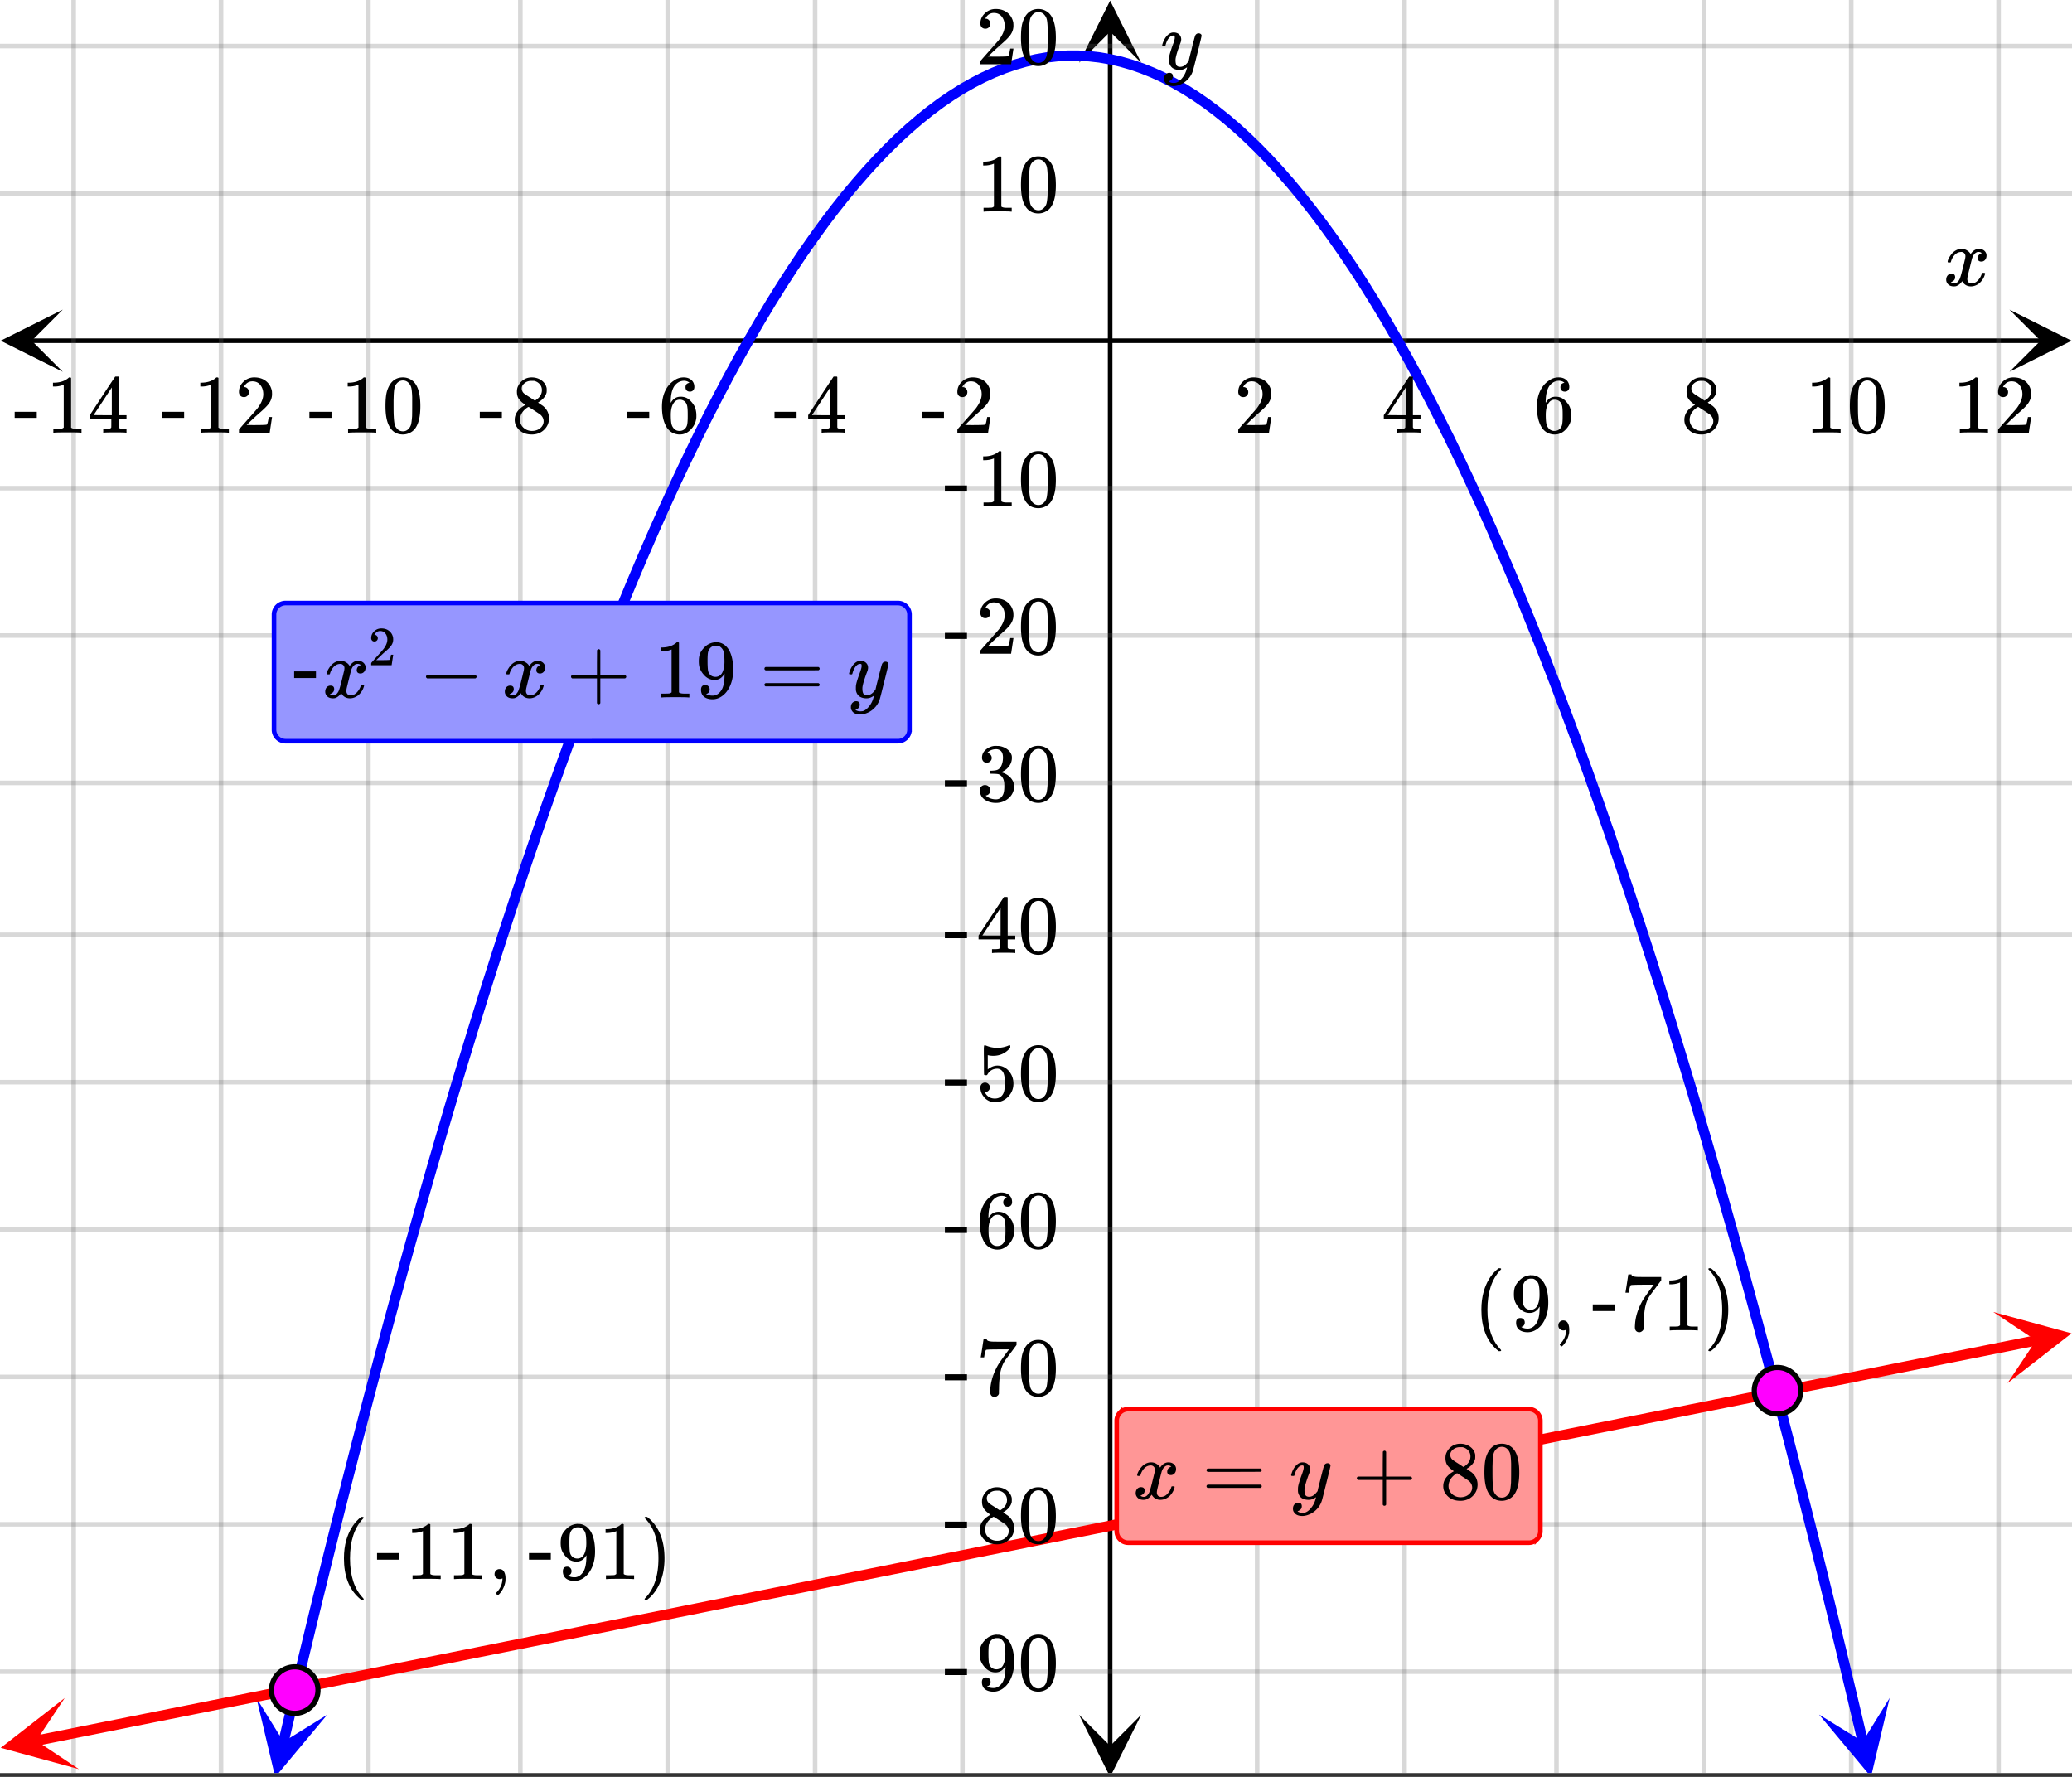 <svg xmlns="http://www.w3.org/2000/svg" xmlns:xlink="http://www.w3.org/1999/xlink" width="449.28" height="385.28" viewBox="0 0 336.96 288.96"><rect x="0" y="0" width="336.96" height="288.96" fill="#333333" stroke="none"/><defs><symbol overflow="visible" id="p"><path d="M.781-3.75C.727-3.8.703-3.848.703-3.89c.031-.25.172-.563.422-.938.414-.633.941-1.004 1.578-1.11.133-.007.235-.015.297-.015.313 0 .598.086.86.25.269.156.46.355.578.594.113-.157.187-.25.218-.282.332-.375.711-.562 1.14-.562.364 0 .661.105.891.312.227.211.344.465.344.766 0 .281-.078.516-.234.703a.776.776 0 0 1-.625.281.64.64 0 0 1-.422-.14.521.521 0 0 1-.156-.39c0-.415.222-.696.672-.845a.58.58 0 0 0-.141-.093.705.705 0 0 0-.39-.094.91.91 0 0 0-.266.031c-.336.149-.586.445-.75.89-.032.075-.164.579-.39 1.516-.231.93-.356 1.45-.376 1.563a1.827 1.827 0 0 0-.047.406c0 .211.063.383.188.516.125.125.289.187.5.187.383 0 .726-.16 1.031-.484.3-.32.508-.676.625-1.063.02-.082.04-.129.063-.14.03-.02.109-.031.234-.031.164 0 .25.039.25.109 0 .012-.012.058-.031.14-.149.563-.461 1.055-.938 1.47-.43.323-.875.484-1.344.484-.625 0-1.101-.282-1.421-.844-.262.406-.594.68-1 .812-.086.02-.2.032-.344.032-.524 0-.89-.188-1.11-.563a.953.953 0 0 1-.14-.531c0-.27.078-.5.234-.688a.798.798 0 0 1 .625-.28c.395 0 .594.187.594.562 0 .336-.164.574-.484.718a.359.359 0 0 1-.063.047l-.078.031c-.012.012-.024.016-.031.016h-.032c0 .031.063.074.188.125a.817.817 0 0 0 .36.078c.32 0 .597-.203.827-.61.102-.163.282-.75.532-1.75.05-.206.109-.437.171-.687.063-.257.11-.457.141-.593.031-.133.05-.211.063-.235a2.86 2.86 0 0 0 .078-.531.678.678 0 0 0-.188-.5.613.613 0 0 0-.484-.203c-.406 0-.762.156-1.063.469a2.562 2.562 0 0 0-.609 1.078c-.012.074-.031.12-.063.14a.752.752 0 0 1-.218.016zm0 0"/></symbol><symbol overflow="visible" id="x"><path d="M6.234-5.813c.125 0 .227.04.313.11.094.062.14.152.14.266 0 .117-.226 1.058-.671 2.828C5.578-.836 5.328.133 5.266.312a3.459 3.459 0 0 1-.688 1.22 3.641 3.641 0 0 1-1.11.874c-.491.239-.945.36-1.359.36-.687 0-1.152-.22-1.39-.657-.094-.125-.14-.304-.14-.53 0-.306.085-.544.265-.72.187-.168.379-.25.578-.25.394 0 .594.188.594.563 0 .332-.157.578-.47.734a.298.298 0 0 1-.062.032.295.295 0 0 0-.078.03c-.011.009-.023.016-.031.016L1.328 2c.031.05.129.11.297.172.133.05.273.078.422.078h.11c.155 0 .273-.012.359-.031.332-.094.648-.324.953-.688A3.69 3.69 0 0 0 4.188.25c.093-.3.14-.477.14-.531 0-.008-.012-.004-.031.015a.358.358 0 0 1-.078.047c-.336.239-.703.36-1.11.36-.46 0-.84-.106-1.14-.313-.293-.219-.48-.531-.563-.937a2.932 2.932 0 0 1-.015-.407c0-.218.007-.382.03-.5.063-.394.266-1.054.61-1.984.196-.531.297-.898.297-1.11a.838.838 0 0 0-.031-.265c-.024-.05-.074-.078-.156-.078h-.063c-.21 0-.406.094-.594.281-.293.293-.511.727-.656 1.297 0 .012-.008.027-.015.047a.188.188 0 0 1-.032.047l-.015.015c-.012.012-.028.016-.047.016h-.36C.305-3.8.281-3.836.281-3.86a.97.97 0 0 1 .047-.203c.188-.625.469-1.113.844-1.468.3-.282.617-.422.953-.422.383 0 .688.105.906.312.227.2.344.485.344.86-.023.168-.04.261-.047.281 0 .055-.07.246-.203.578-.367 1-.586 1.735-.656 2.203a1.857 1.857 0 0 0-.016.297c0 .344.05.61.156.797.114.18.313.266.594.266.207 0 .406-.051.594-.157a1.84 1.84 0 0 0 .422-.328c.093-.101.21-.242.36-.422a32.833 32.833 0 0 1 .25-1.063c.093-.35.175-.687.25-1 .343-1.35.534-2.062.577-2.124a.592.592 0 0 1 .578-.36zm0 0"/></symbol><symbol overflow="visible" id="q"><path d="M1.484-5.781c-.25 0-.449-.078-.593-.235a.872.872 0 0 1-.22-.609c0-.645.243-1.195.735-1.656a2.46 2.46 0 0 1 1.766-.703c.77 0 1.41.21 1.922.625.508.418.82.964.937 1.64.008.168.016.32.016.453 0 .524-.156 1.012-.469 1.47-.25.374-.758.89-1.516 1.546-.324.281-.777.695-1.359 1.234l-.781.766 1.016.016c1.414 0 2.164-.024 2.25-.079.039-.007.085-.101.14-.28.031-.095.094-.4.188-.923v-.03h.53v.03l-.374 2.47V0h-5v-.25c0-.188.008-.29.031-.313.008-.007.383-.437 1.125-1.28.977-1.095 1.61-1.813 1.89-2.157.602-.82.907-1.57.907-2.25 0-.594-.156-1.086-.469-1.484-.312-.407-.746-.61-1.297-.61-.523 0-.945.235-1.265.703-.024.032-.047.079-.078.141a.274.274 0 0 0-.047.078c0 .012.02.016.062.016a.68.68 0 0 1 .547.25.801.801 0 0 1 .219.562c0 .23-.078.422-.235.578a.76.76 0 0 1-.578.235zm0 0"/></symbol><symbol overflow="visible" id="r"><path d="M6.234 0c-.125-.031-.71-.047-1.75-.047-1.074 0-1.671.016-1.796.047h-.126v-.625h.422c.383-.008.618-.031.704-.063a.286.286 0 0 0 .171-.14c.008-.008.016-.25.016-.719v-.672h-3.5v-.625l2.031-3.11A431.58 431.58 0 0 1 4.5-9.108c.02-.008.113-.016.281-.016h.25l.078.078v6.203h1.235v.625H5.109V-.89a.25.25 0 0 0 .079.157c.07.062.328.101.765.109h.39V0zm-2.28-2.844v-4.5L1-2.859l1.469.015zm0 0"/></symbol><symbol overflow="visible" id="s"><path d="M5.031-8.11c-.199-.195-.48-.304-.843-.328-.625 0-1.153.274-1.579.813-.418.586-.625 1.492-.625 2.719L2-4.86l.11-.172c.363-.54.859-.813 1.484-.813.414 0 .781.09 1.094.266a2.6 2.6 0 0 1 .64.547c.219.242.395.492.531.75.196.449.297.933.297 1.453v.234c0 .211-.027.403-.078.578-.105.532-.383 1.032-.828 1.5-.387.407-.82.66-1.297.766a2.688 2.688 0 0 1-.547.047c-.168 0-.32-.016-.453-.047-.668-.125-1.2-.484-1.594-1.078C.83-1.66.563-2.79.563-4.218c0-.97.171-1.817.515-2.548.344-.726.82-1.296 1.438-1.703a2.62 2.62 0 0 1 1.562-.515c.531 0 .953.14 1.266.421.32.282.484.665.484 1.141 0 .23-.07.414-.203.547-.125.137-.297.203-.516.203-.218 0-.398-.062-.53-.187-.126-.125-.188-.301-.188-.532 0-.406.21-.644.64-.718zm-.593 3.235a1.18 1.18 0 0 0-.97-.484c-.335 0-.605.105-.812.312C2.22-4.597 2-3.883 2-2.907c0 .794.05 1.345.156 1.657.094.273.242.5.453.688.22.187.477.28.782.28.457 0 .804-.171 1.046-.515.133-.187.22-.41.25-.672.04-.258.063-.64.063-1.14v-.422c0-.508-.023-.895-.063-1.156a1.566 1.566 0 0 0-.25-.688zm0 0"/></symbol><symbol overflow="visible" id="t"><path d="M2.313-4.516c-.438-.289-.778-.593-1.016-.906-.242-.312-.36-.723-.36-1.234 0-.383.07-.707.22-.969.195-.406.488-.734.874-.984.383-.25.82-.375 1.313-.375.613 0 1.144.164 1.594.484.445.324.722.734.828 1.234.007.055.015.164.015.329 0 .199-.008.328-.015.39-.137.594-.547 1.11-1.235 1.547l-.156.11c.5.343.758.523.781.53.664.544 1 1.215 1 2.016 0 .73-.265 1.356-.797 1.875-.53.508-1.199.766-2 .766C2.254.297 1.441-.11.922-.922c-.23-.32-.344-.71-.344-1.172 0-.976.578-1.785 1.735-2.422zM5-6.922c0-.383-.125-.71-.375-.984a1.69 1.69 0 0 0-.922-.516h-.437c-.48 0-.883.164-1.204.485-.23.21-.343.453-.343.734 0 .387.164.695.5.922.039.043.328.23.86.562l.78.516c.008-.008.067-.047.172-.11a2.95 2.95 0 0 0 .25-.187C4.758-5.883 5-6.36 5-6.922zM1.437-2.109c0 .523.192.96.579 1.312a2.01 2.01 0 0 0 1.359.516c.363 0 .695-.07 1-.219.3-.156.531-.36.688-.61.144-.226.218-.472.218-.734 0-.383-.156-.726-.468-1.031-.075-.07-.45-.328-1.125-.766l-.407-.265C3.133-4 3.02-4.07 2.937-4.125l-.109-.063-.156.079c-.563.367-.938.812-1.125 1.343-.074.243-.11.461-.11.657zm0 0"/></symbol><symbol overflow="visible" id="u"><path d="M5.61 0c-.157-.031-.872-.047-2.141-.047C2.207-.047 1.5-.03 1.344 0h-.157v-.625h.344c.52 0 .86-.008 1.016-.031.07-.008.18-.067.328-.172v-6.969c-.023 0-.059.016-.11.047a4.134 4.134 0 0 1-1.39.25h-.25v-.625h.25c.758-.02 1.39-.188 1.89-.5a2.46 2.46 0 0 0 .422-.313c.008-.03.063-.046.157-.046a.36.36 0 0 1 .234.078v8.078c.133.137.43.203.89.203h.798V0zm0 0"/></symbol><symbol overflow="visible" id="v"><path d="M1.297-7.89c.5-.727 1.187-1.094 2.062-1.094.657 0 1.227.226 1.72.671.25.243.456.547.624.922.332.75.5 1.778.5 3.079 0 1.398-.195 2.46-.578 3.187-.25.523-.621.902-1.11 1.14a2.534 2.534 0 0 1-1.14.282c-1.031 0-1.79-.473-2.266-1.422-.386-.727-.578-1.79-.578-3.188 0-.832.051-1.519.156-2.062a4.48 4.48 0 0 1 .61-1.516zm3.031-.157a1.24 1.24 0 0 0-.953-.437c-.375 0-.7.148-.969.437-.199.211-.336.465-.406.766-.074.293-.121.797-.14 1.515 0 .063-.008.246-.016.547v.735c0 .855.008 1.453.031 1.796.031.637.082 1.09.156 1.36.07.273.207.508.406.703.25.273.563.406.938.406.363 0 .664-.133.906-.406.196-.195.332-.43.407-.703.07-.27.128-.723.171-1.36.008-.343.016-.94.016-1.796v-.735-.547c-.023-.718-.07-1.222-.14-1.515-.075-.301-.212-.555-.407-.766zm0 0"/></symbol><symbol overflow="visible" id="w"><path d="M.14-2.406v-.985h3.594v.985zm0 0"/></symbol><symbol overflow="visible" id="y"><path d="M1.719-6.25c-.25 0-.446-.07-.578-.219a.863.863 0 0 1-.204-.593c0-.508.196-.938.594-1.282a2.566 2.566 0 0 1 1.407-.625h.203c.312 0 .507.008.593.016.301.043.602.137.907.281.593.305.968.727 1.125 1.266.02.093.03.218.03.375 0 .523-.167.996-.5 1.422-.323.418-.73.714-1.218.89-.055.024-.055.04 0 .047.008 0 .05.012.125.031.55.157 1.016.446 1.39.86.376.418.563.89.563 1.422 0 .367-.086.718-.25 1.062-.218.461-.574.84-1.062 1.14-.492.302-1.04.454-1.64.454-.595 0-1.122-.125-1.579-.375-.46-.25-.766-.586-.922-1.016a1.45 1.45 0 0 1-.14-.656c0-.25.082-.453.25-.61a.831.831 0 0 1 .609-.25c.25 0 .453.087.61.25.163.169.25.372.25.61 0 .21-.063.39-.188.547a.768.768 0 0 1-.469.281l-.094.031c.489.407 1.047.61 1.672.61.5 0 .875-.239 1.125-.719.156-.29.234-.742.234-1.36v-.265c0-.852-.292-1.426-.875-1.719-.124-.05-.398-.082-.812-.093l-.563-.016-.046-.031c-.024-.02-.032-.086-.032-.204 0-.113.008-.18.032-.203.03-.03.054-.046.078-.046.25 0 .508-.02.781-.063.395-.05.695-.27.906-.656.207-.395.313-.867.313-1.422 0-.582-.157-.973-.469-1.172a1.131 1.131 0 0 0-.64-.188c-.45 0-.844.122-1.188.36l-.125.094a.671.671 0 0 0-.094.109l-.047.047a.88.88 0 0 0 .094.031c.176.024.328.11.453.266.125.148.188.32.188.515a.715.715 0 0 1-.235.547.76.76 0 0 1-.562.219zm0 0"/></symbol><symbol overflow="visible" id="z"><path d="M1.438-2.89a.72.72 0 0 1 .546.234.72.72 0 0 1 .235.547c0 .21-.078.386-.235.53a.73.73 0 0 1-.515.22h-.094l.047.062c.133.293.336.531.61.719.28.187.609.281.984.281.644 0 1.101-.27 1.375-.812.175-.332.265-.907.265-1.72 0-.925-.125-1.55-.375-1.874-.23-.3-.515-.453-.86-.453-.698 0-1.23.308-1.593.922a.312.312 0 0 1-.094.125.761.761 0 0 1-.203.015c-.148 0-.23-.031-.25-.093-.023-.032-.031-.817-.031-2.36 0-.258-.008-.57-.016-.937v-.72c0-.5.032-.75.094-.75a.047.047 0 0 1 .047-.03l.25.078a4.646 4.646 0 0 0 3.625-.016.402.402 0 0 1 .172-.062c.07 0 .11.086.11.25v.171C4.8-7.686 3.878-7.25 2.765-7.25c-.282 0-.532-.023-.75-.078l-.141-.031v2.312c.508-.406 1.035-.61 1.578-.61.164 0 .348.024.547.063.602.157 1.094.5 1.469 1.032.383.523.578 1.14.578 1.859 0 .812-.29 1.515-.86 2.11-.562.593-1.261.89-2.093.89C2.52.297 2.035.14 1.64-.172a1.618 1.618 0 0 1-.438-.453C.93-.945.758-1.348.687-1.828c0-.02-.007-.055-.015-.11v-.14c0-.25.07-.445.219-.594a.745.745 0 0 1 .546-.219zm0 0"/></symbol><symbol overflow="visible" id="A"><path d="M.734-6.172C.742-6.192.82-6.68.97-7.64l.219-1.453c0-.008.085-.015.265-.015h.266v.046c0 .094.066.172.203.235.133.062.367.105.703.125.344.012 1.102.015 2.281.015h1.64v.532l-.921 1.25c-.137.187-.293.398-.469.625l-.39.531a7.378 7.378 0 0 0-.157.234c-.468.73-.746 1.704-.828 2.922-.043.375-.07.883-.078 1.516 0 .125-.008.258-.015.39v.438a.62.62 0 0 1-.266.375.674.674 0 0 1-.438.172.692.692 0 0 1-.53-.219c-.126-.144-.188-.351-.188-.625 0-.125.015-.379.046-.765.133-1.208.555-2.426 1.266-3.657.176-.281.55-.82 1.125-1.625l.625-.843h-1.25c-1.574 0-2.398.027-2.469.078-.043.023-.093.12-.156.296a3.92 3.92 0 0 0-.125.625c-.023.157-.039.247-.047.266v.031H.734zm0 0"/></symbol><symbol overflow="visible" id="B"><path d="M2.328-1.297a.76.76 0 0 1-.14.469.597.597 0 0 1-.36.234l-.062.016c0 .012.03.039.093.078a.289.289 0 0 0 .157.063c.195.093.453.14.765.14.164 0 .281-.008.344-.031.438-.102.8-.379 1.094-.828.351-.508.531-1.383.531-2.625v-.094l-.078.11c-.367.617-.883.921-1.547.921-.719 0-1.328-.312-1.828-.937a3.351 3.351 0 0 1-.563-.938c-.117-.3-.171-.687-.171-1.156 0-.52.066-.945.203-1.281.144-.332.39-.672.734-1.016a2.658 2.658 0 0 1 1.672-.797l.031-.015h.078c.008 0 .035.007.078.015h.11c.187 0 .316.012.39.031.727.157 1.297.622 1.704 1.391.394.781.593 1.797.593 3.047 0 1.262-.273 2.324-.812 3.188a3.582 3.582 0 0 1-1.14 1.187c-.45.281-.915.422-1.391.422-.575 0-1.032-.133-1.376-.39C1.095-.364.922-.75.922-1.25c0-.508.234-.766.703-.766.207 0 .375.07.5.204a.676.676 0 0 1 .203.515zm1.36-7.11a4.146 4.146 0 0 0-.376-.015c-.335 0-.624.121-.874.36a1.5 1.5 0 0 0-.376.718c-.054.274-.078.735-.078 1.39 0 .618.02 1.106.063 1.47.039.336.172.609.39.828.227.21.516.312.86.312h.047c.488-.039.844-.289 1.062-.75.219-.468.328-1.035.328-1.703 0-.695-.039-1.203-.109-1.516A1.36 1.36 0 0 0 4.297-8a1.248 1.248 0 0 0-.61-.406zm0 0"/></symbol><symbol overflow="visible" id="D"><path d="M1.328-3.094c-.137-.07-.203-.164-.203-.281 0-.113.066-.203.203-.266h7.828c.133.075.203.168.203.282 0 .105-.07.195-.203.265zm0 0"/></symbol><symbol overflow="visible" id="F"><path d="M.938-3.094C.813-3.164.75-3.258.75-3.375c0-.113.063-.203.188-.266h4.03v-2.015l.016-2.032c.094-.113.18-.171.266-.171.113 0 .203.07.266.203v4.015H9.53c.133.075.203.168.203.282 0 .105-.07.195-.203.265H5.516V.922c-.063.125-.157.187-.282.187-.117 0-.203-.062-.265-.187v-4.016zm0 0"/></symbol><symbol overflow="visible" id="G"><path d="M.75-4.672c0-.125.063-.219.188-.281H9.53c.133.062.203.156.203.281 0 .094-.062.18-.187.25l-4.281.016H.969C.82-4.457.75-4.546.75-4.672zm0 2.61c0-.133.07-.223.219-.266h8.578a.249.249 0 0 0 .062.047l.063.047c.02.011.035.039.047.078.008.031.015.062.015.094 0 .117-.07.203-.203.265H.937C.813-1.859.75-1.945.75-2.063zm0 0"/></symbol><symbol overflow="visible" id="H"><path d="M4.484 3.25c0 .082-.078.125-.234.125h-.172l-.39-.328C2.07 1.578 1.265-.563 1.265-3.375c0-1.094.129-2.094.39-3C2.07-7.789 2.75-8.93 3.688-9.797c.07-.05.144-.11.218-.172.082-.07.14-.117.172-.14h.172c.102 0 .164.015.188.046.03.024.046.047.046.079 0 .03-.046.093-.14.187C2.945-8.317 2.25-6.172 2.25-3.359c0 2.804.695 4.937 2.094 6.406.093.101.14.172.14.203zm0 0"/></symbol><symbol overflow="visible" id="I"><path d="M1.281-.234a.767.767 0 0 1-.234-.563c0-.226.07-.422.219-.578a.768.768 0 0 1 .578-.25c.343 0 .593.148.75.438.156.28.234.64.234 1.078a8.8 8.8 0 0 1-.015.468 4.012 4.012 0 0 1-.985 2.063c-.137.125-.219.187-.25.187s-.09-.043-.172-.125c-.086-.074-.125-.132-.125-.171 0-.043.047-.11.14-.204.552-.562.852-1.25.907-2.062v-.172c-.012 0-.039.016-.078.047A.829.829 0 0 1 1.89 0a.85.85 0 0 1-.609-.234zm0 0"/></symbol><symbol overflow="visible" id="J"><path d="M.813-10.094l.046-.015h.297l.375.312C3.156-8.317 3.97-6.176 3.97-3.375c0 1.105-.133 2.105-.39 3C3.16 1.039 2.476 2.18 1.53 3.047c-.062.05-.136.11-.218.172-.075.07-.125.125-.157.156H1a.547.547 0 0 1-.219-.031c-.031-.024-.047-.07-.047-.14.008 0 .063-.06.157-.173C2.285 1.582 2.984-.55 2.984-3.375c0-2.82-.699-4.957-2.093-6.406-.094-.102-.149-.16-.157-.172 0-.07.024-.117.079-.14zm0 0"/></symbol><symbol overflow="visible" id="C"><path d="M.656-4.234h3.547v1.078H.656zm0 0"/></symbol><symbol overflow="visible" id="E"><path d="M.984-3.86a.492.492 0 0 1-.39-.156.558.558 0 0 1-.14-.39c0-.438.16-.805.483-1.11.32-.312.711-.468 1.172-.468.52 0 .946.14 1.282.421.343.282.55.649.625 1.094.007.106.015.203.015.297 0 .344-.105.668-.312.969-.168.25-.508.594-1.016 1.031-.219.188-.515.465-.89.828l-.532.516h.672c.945 0 1.445-.016 1.5-.047.031 0 .063-.063.094-.188.02-.062.062-.265.125-.609v-.031h.36v.031l-.25 1.64V0H.452v-.172A.67.67 0 0 1 .47-.375c0-.008.25-.297.75-.86.656-.718 1.078-1.195 1.265-1.437.395-.539.594-1.039.594-1.5 0-.394-.105-.723-.312-.984-.2-.27-.485-.407-.86-.407-.343 0-.625.157-.843.47A.545.545 0 0 1 1-5a.223.223 0 0 0-.016.063h.047a.45.45 0 0 1 .36.171c.093.106.14.23.14.375a.513.513 0 0 1-.156.375.498.498 0 0 1-.39.157zm0 0"/></symbol><clipPath id="a"><path d="M0 0h336.96v288.32H0zm0 0"/></clipPath><clipPath id="b"><path d="M.102 50.352H11V61H.102zm0 0"/></clipPath><clipPath id="c"><path d="M326.79 50.352h10.17V61h-10.17zm0 0"/></clipPath><clipPath id="d"><path d="M11 0h315v288.32H11zm0 0"/></clipPath><clipPath id="e"><path d="M175.48 278H186v10.32h-10.52zm0 0"/></clipPath><clipPath id="f"><path d="M175.48 0H186v10.21h-10.52zm0 0"/></clipPath><clipPath id="g"><path d="M0 7h336.96v266H0zm0 0"/></clipPath><clipPath id="h"><path d="M41 276h13v12.32H41zm0 0"/></clipPath><clipPath id="i"><path d="M39.012 287.637l6.09-25.832 25.828 6.09-6.086 25.828zm0 0"/></clipPath><clipPath id="j"><path d="M295 276h13v12.32h-13zm0 0"/></clipPath><clipPath id="k"><path d="M307.309 276.117l6.09 25.832-25.833 6.09-6.09-25.832zm0 0"/></clipPath><clipPath id="l"><path d="M0 276h13v12H0zm0 0"/></clipPath><clipPath id="m"><path d="M-1.043 278.45l26.023-5.212 5.211 26.024-26.023 5.207zm0 0"/></clipPath><clipPath id="n"><path d="M324 213h12.96v12H324zm0 0"/></clipPath><clipPath id="o"><path d="M324.16 213.36l26.024-5.212 5.207 26.024-26.02 5.21zm0 0"/></clipPath></defs><g clip-path="url(#a)" fill="#fff"><path d="M0 0h336.96v288.96H0z"/><path d="M0 0h336.96v288.96H0z"/></g><path d="M5.055 55.406h326.89" fill="none" stroke="#000" stroke-width=".749"/><g clip-path="url(#b)"><path d="M10.21 50.352L.103 55.406l10.109 5.055-5.055-5.055zm0 0"/></g><g clip-path="url(#c)"><path d="M326.79 50.352l10.108 5.054-10.109 5.055 5.055-5.055zm0 0"/></g><g clip-path="url(#d)"><path d="M204.445 0v289.07M228.41 0v289.07M253.125 0v289.07M277.09 0v289.07M301.055 0v289.07M325.02 0v289.07M156.52 0v289.07M132.555 0v289.07M108.59 0v289.07M84.625 0v289.07M59.91 0v289.07M35.945 0v289.07M11.98 0v289.07" fill="none" stroke-linecap="round" stroke-linejoin="round" stroke="#666" stroke-opacity=".251" stroke-width=".749"/></g><path d="M180.535 284.016V5.055" fill="none" stroke="#000" stroke-width=".749"/><g clip-path="url(#e)"><path d="M175.48 278.86l5.055 10.109 5.055-10.11-5.055 5.055zm0 0"/></g><g clip-path="url(#f)"><path d="M175.48 10.21L180.535.103l5.055 10.109-5.055-5.055zm0 0"/></g><g clip-path="url(#g)"><path d="M0 31.453h337M0 7.488h337M0 79.383h337M0 103.348h337M0 127.313h337M0 152.023h337M0 175.988h337M0 199.953h337M0 223.918h337M0 247.883h337M0 271.848h337" fill="none" stroke-linecap="round" stroke-linejoin="round" stroke="#666" stroke-opacity=".251" stroke-width=".749"/></g><path d="M46.078 283.363l1.727-7.312 1.722-7.219 1.723-7.117 1.727-7.016 1.722-6.922 1.723-6.82 1.726-6.723 1.723-6.62 1.723-6.524 1.722-6.426 1.727-6.328 1.723-6.227 1.722-6.128 1.727-6.032 1.723-5.93 1.722-5.831 1.727-5.735 1.722-5.633 1.723-5.535 1.727-5.437 1.722-5.34 1.723-5.238 1.726-5.141 1.723-5.04 1.723-4.944 1.726-4.844 1.723-4.742 1.723-4.649 1.726-4.547 1.723-4.449 1.723-4.348 1.726-4.25 1.723-4.152 1.722-4.055 1.727-3.953 1.723-3.855 1.722-3.758 1.727-3.656 1.723-3.559 1.722-3.46 1.727-3.36 1.722-3.262 1.723-3.164 1.727-3.066 1.722-2.965 1.723-2.867 1.726-2.766 1.723-2.672 1.723-2.57 1.726-2.469L134 36.332l1.723-2.273 1.726-2.176 1.723-2.074 1.723-1.977 1.726-1.879 1.723-1.781 1.722-1.68 1.727-1.582 1.723-1.48 1.722-1.387 1.727-1.285 1.723-1.184 1.722-1.09 1.727-.988 1.722-.89 1.723-.79 1.727-.691 1.722-.594 1.723-.496 1.726-.394 1.723-.297 1.723-.2 1.726-.097h1.723l1.723.098 1.726.195 1.723.297 1.723.394 1.726.496 1.723.594 1.722.692 1.727.789 1.723.89 1.722.988 1.727 1.086 1.723 1.188 1.722 1.285 1.727 1.383 1.722 1.48 1.723 1.582 1.727 1.68 1.722 1.781 1.723 1.875 1.727 1.977 1.722 2.078 1.723 2.172 1.726 2.273 1.723 2.375 1.723 2.47 1.726 2.57 1.723 2.667 1.723 2.77 1.726 2.863 1.723 2.969 1.722 3.062 1.727 3.164 1.723 3.262 1.722 3.36 1.727 3.457 1.723 3.558 1.722 3.66 1.727 3.754 1.722 3.856 1.723 3.953 1.727 4.05 1.722 4.153 1.723 4.25 1.727 4.352 1.722 4.445 1.723 4.547 1.726 4.644 1.723 4.746 1.723 4.844 1.726 4.942 1.723 5.042 1.723 5.137 1.726 5.238 1.723 5.34 1.722 5.438 1.727 5.535 1.723 5.633 1.722 5.73 1.727 5.832 1.723 5.934 1.722 6.027 1.727 6.13 1.722 6.226 1.723 6.328 1.727 6.422 1.722 6.523 1.723 6.625 1.727 6.719 1.722 6.82 1.723 6.922 1.726 7.016 1.723 7.117 1.723 7.215 1.726 7.316" fill="none" stroke-width="1.685" stroke-linecap="round" stroke-linejoin="round" stroke="#00f"/><g clip-path="url(#h)"><g clip-path="url(#i)"><path d="M41.719 276.156l3.035 12.832 8.445-10.125-7.094 4.387zm0 0" fill="#00f"/></g></g><g clip-path="url(#j)"><g clip-path="url(#k)"><path d="M307.309 276.117l-3.036 12.836-8.445-10.129 7.094 4.387zm0 0" fill="#00f"/></g></g><path d="M5.781 283.098l2.188-.438 13.101-2.625 2.188-.437 4.367-.875 2.184-.434 8.734-1.75 2.187-.437 10.918-2.188 2.184-.433 2.188-.438 15.285-3.062 2.187-.438 4.367-.875 2.184-.434 6.55-1.312 2.188-.438 13.102-2.625 2.187-.433 15.285-3.063 2.188-.437 4.367-.875 2.184-.434 6.55-1.312 2.188-.438 13.102-2.625 2.183-.433 2.188-.438 13.101-2.625 2.188-.437 4.367-.875 2.184-.434 6.55-1.312 2.188-.438 13.101-2.625 2.184-.434 2.188-.437 13.101-2.625 2.188-.438 4.367-.875 2.183-.433 8.735-1.75 2.187-.438 10.918-2.187 2.184-.434 2.187-.437 13.102-2.625 2.187-.438 4.368-.875 2.183-.433 8.735-1.75 2.187-.438 10.918-2.187 2.184-.434 2.187-.437 15.285-3.063 2.188-.437 2.183-.438 2.184-.434 8.734-1.75 2.188-.437" fill="none" stroke-width="1.685" stroke-linecap="round" stroke-linejoin="round" stroke="red"/><g clip-path="url(#l)"><g clip-path="url(#m)"><path d="M10.523 276.133L.117 284.23l12.723 3.47-6.942-4.626zm0 0" fill="red"/></g></g><g clip-path="url(#n)"><g clip-path="url(#o)"><path d="M324.16 213.36l12.723 3.468-10.406 8.098 4.625-6.942zm0 0" fill="red"/></g></g><path d="M51.71 274.844c0 .5-.097.98-.288 1.445a3.718 3.718 0 0 1-.82 1.227 3.678 3.678 0 0 1-1.227.82 3.763 3.763 0 0 1-2.895 0 3.758 3.758 0 0 1-1.226-.82 3.754 3.754 0 0 1-1.105-2.672 3.76 3.76 0 0 1 1.105-2.676 3.758 3.758 0 0 1 1.226-.82 3.763 3.763 0 0 1 2.895 0c.465.191.875.465 1.227.82.355.355.628.762.82 1.227.191.464.289.945.289 1.449zm0 0M292.852 226.164a3.773 3.773 0 0 1-1.106 2.676 3.76 3.76 0 0 1-2.676 1.105c-.5 0-.984-.093-1.445-.285a3.8 3.8 0 0 1-2.047-2.047 3.777 3.777 0 0 1 2.047-4.941c.461-.195.945-.29 1.445-.29.504 0 .985.095 1.45.29.46.191.87.465 1.226.82.356.352.63.762.82 1.227.192.46.286.945.286 1.445zm0 0" fill="#f0f" stroke-width=".843" stroke="#000"/><use xlink:href="#p" x="316.031" y="46.431"/><use xlink:href="#q" x="200.702" y="70.358"/><use xlink:href="#r" x="224.667" y="70.358"/><use xlink:href="#s" x="249.38" y="70.358"/><use xlink:href="#t" x="273.344" y="70.358"/><use xlink:href="#u" x="293.564" y="70.358"/><use xlink:href="#v" x="300.304" y="70.358"/><use xlink:href="#u" x="317.529" y="70.358"/><use xlink:href="#q" x="324.269" y="70.358"/><use xlink:href="#w" x="149.778" y="70.358"/><use xlink:href="#q" x="155.02" y="70.358"/><use xlink:href="#w" x="125.813" y="70.358"/><use xlink:href="#r" x="131.056" y="70.358"/><use xlink:href="#w" x="101.849" y="70.358"/><use xlink:href="#s" x="107.091" y="70.358"/><use xlink:href="#w" x="77.884" y="70.358"/><use xlink:href="#t" x="83.127" y="70.358"/><use xlink:href="#w" x="50.176" y="70.358"/><use xlink:href="#u" x="55.418" y="70.358"/><use xlink:href="#v" x="62.158" y="70.358"/><use xlink:href="#w" x="26.211" y="70.358"/><use xlink:href="#u" x="31.453" y="70.358"/><use xlink:href="#q" x="38.193" y="70.358"/><use xlink:href="#w" x="2.247" y="70.358"/><use xlink:href="#u" x="7.489" y="70.358"/><use xlink:href="#r" x="14.229" y="70.358"/><use xlink:href="#x" x="188.72" y="11.233"/><use xlink:href="#u" x="158.764" y="34.411"/><use xlink:href="#v" x="165.504" y="34.411"/><use xlink:href="#q" x="158.764" y="10.447"/><use xlink:href="#v" x="165.504" y="10.447"/><use xlink:href="#w" x="153.522" y="82.34"/><use xlink:href="#u" x="158.764" y="82.34"/><use xlink:href="#v" x="165.504" y="82.34"/><use xlink:href="#w" x="153.522" y="106.305"/><use xlink:href="#q" x="158.764" y="106.305"/><use xlink:href="#v" x="165.504" y="106.305"/><use xlink:href="#w" x="153.522" y="130.269"/><use xlink:href="#y" x="158.764" y="130.269"/><use xlink:href="#v" x="165.504" y="130.269"/><use xlink:href="#w" x="153.522" y="154.983"/><use xlink:href="#r" x="158.764" y="154.983"/><use xlink:href="#v" x="165.504" y="154.983"/><use xlink:href="#w" x="153.522" y="178.947"/><use xlink:href="#z" x="158.764" y="178.947"/><use xlink:href="#v" x="165.504" y="178.947"/><use xlink:href="#w" x="153.522" y="202.911"/><use xlink:href="#s" x="158.764" y="202.911"/><use xlink:href="#v" x="165.504" y="202.911"/><use xlink:href="#w" x="153.522" y="226.876"/><use xlink:href="#A" x="158.764" y="226.876"/><use xlink:href="#v" x="165.504" y="226.876"/><use xlink:href="#w" x="153.522" y="250.84"/><use xlink:href="#t" x="158.764" y="250.84"/><use xlink:href="#v" x="165.504" y="250.84"/><use xlink:href="#w" x="153.522" y="274.805"/><use xlink:href="#B" x="158.764" y="274.805"/><use xlink:href="#v" x="165.504" y="274.805"/><path d="M44.559 118.66V99.937c0-.246.046-.484.144-.714.094-.23.23-.434.402-.606.176-.176.38-.312.61-.406.23-.098.469-.145.715-.145h99.605c.246 0 .485.047.715.145.23.094.43.23.605.406.176.172.313.375.407.606.097.23.144.468.144.714v18.723a1.856 1.856 0 0 1-.55 1.324 1.884 1.884 0 0 1-1.32.55l-99.606.001a1.884 1.884 0 0 1-1.727-1.156 1.818 1.818 0 0 1-.144-.719zm0 0" fill="#9696ff" stroke="#00f" stroke-width=".749"/><use xlink:href="#C" x="47.18" y="113.419"/><use xlink:href="#p" x="52.422" y="113.419"/><use xlink:href="#D" x="68.149" y="113.419"/><use xlink:href="#E" x="59.911" y="108.177"/><use xlink:href="#p" x="81.629" y="113.419"/><use xlink:href="#F" x="92.113" y="113.419"/><use xlink:href="#u" x="106.342" y="113.419"/><use xlink:href="#B" x="113.082" y="113.419"/><use xlink:href="#G" x="123.567" y="113.419"/><use xlink:href="#x" x="137.796" y="113.419"/><path d="M181.605 249.004V231.03c0-.246.047-.484.145-.715.094-.23.227-.433.402-.609a1.88 1.88 0 0 1 1.324-.547h65.157a1.835 1.835 0 0 1 1.32.547c.176.176.313.379.406.61.098.23.145.468.145.714v17.973c0 .25-.047.488-.145.719-.093.23-.23.43-.406.605a1.778 1.778 0 0 1-.605.406c-.23.098-.47.145-.715.145h-65.156c-.247 0-.485-.047-.715-.145a1.832 1.832 0 0 1-.61-.406 1.805 1.805 0 0 1-.402-.605 1.818 1.818 0 0 1-.145-.72zm0 0" fill="#ff9696" stroke="red" stroke-width=".749"/><use xlink:href="#p" x="184.227" y="243.763"/><use xlink:href="#G" x="195.46" y="243.763"/><use xlink:href="#x" x="209.689" y="243.763"/><use xlink:href="#F" x="219.904" y="243.763"/><use xlink:href="#t" x="234.133" y="243.763"/><use xlink:href="#v" x="240.873" y="243.763"/><g><use xlink:href="#H" x="54.669" y="256.794"/></g><g><use xlink:href="#C" x="60.66" y="256.794"/></g><g><use xlink:href="#u" x="65.902" y="256.794"/></g><g><use xlink:href="#u" x="72.642" y="256.794"/></g><g><use xlink:href="#I" x="79.382" y="256.794"/></g><g><use xlink:href="#C" x="85.373" y="256.794"/></g><g><use xlink:href="#B" x="90.616" y="256.794"/></g><g><use xlink:href="#u" x="97.356" y="256.794"/></g><g><use xlink:href="#J" x="104.096" y="256.794"/></g><g><use xlink:href="#H" x="239.644" y="216.354"/></g><g><use xlink:href="#B" x="245.636" y="216.354"/></g><g><use xlink:href="#I" x="252.376" y="216.354"/></g><g><use xlink:href="#C" x="258.367" y="216.354"/></g><g><use xlink:href="#A" x="263.609" y="216.354"/></g><g><use xlink:href="#u" x="270.349" y="216.354"/></g><g><use xlink:href="#J" x="277.089" y="216.354"/></g></svg>